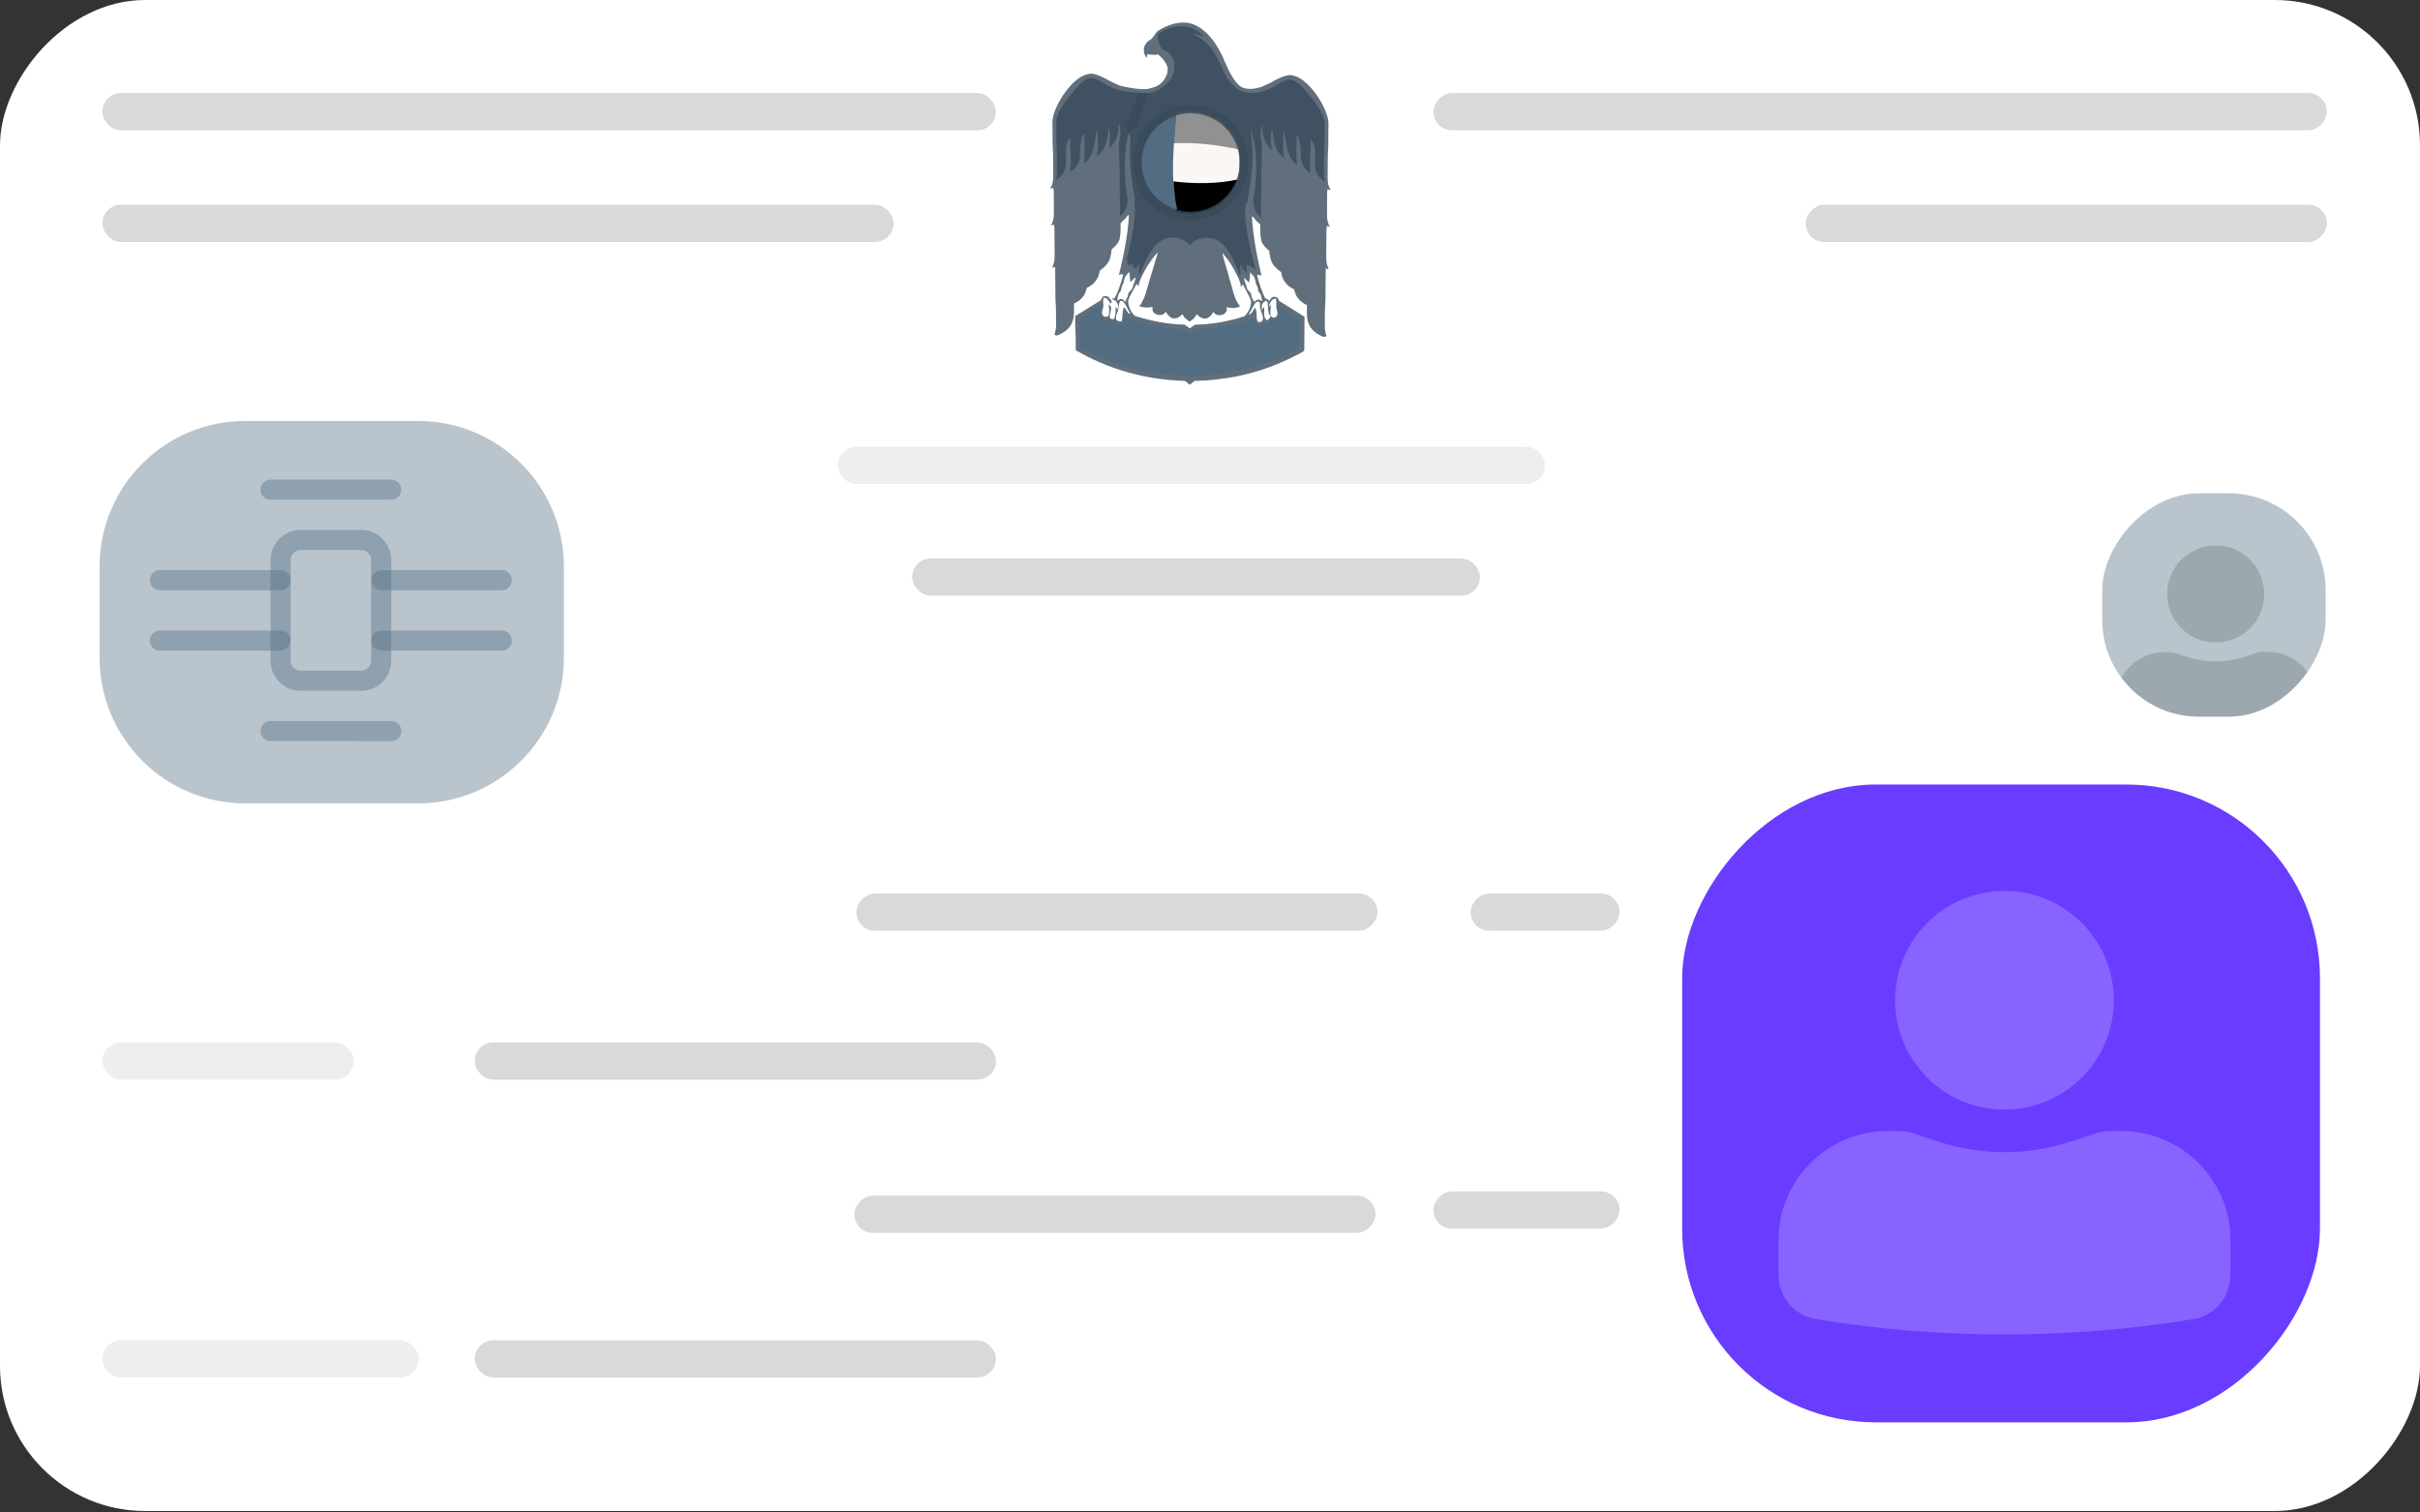 <svg width="200" height="125" viewBox="0 0 200 125" fill="none" xmlns="http://www.w3.org/2000/svg">
    <rect x="0" y="0" width="200" height="125" fill="#333333" stroke="none"/>
    <rect width="200" height="124.878" rx="12" transform="matrix(-1 0 0 1 200 0)" fill="white"/>
    <rect x="8.461" y="7.692" width="73.846" height="3.077" rx="1.538" fill="#D9D9D9"/>
    <rect x="8.462" y="16.923" width="65.385" height="3.077" rx="1.538" fill="#D9D9D9"/>
    <rect x="69.231" y="36.923" width="58.462" height="3.077" rx="1.538" fill="#EEEEEE"/>
    <rect x="75.385" y="46.154" width="46.923" height="3.077" rx="1.538" fill="#D9D9D9"/>
    <rect x="8.462" y="86.154" width="20.769" height="3.077" rx="1.538" fill="#EEEEEE"/>
    <rect x="39.231" y="86.154" width="43.077" height="3.077" rx="1.538" fill="#D9D9D9"/>
    <rect x="8.461" y="110.769" width="26.154" height="3.077" rx="1.538" fill="#EEEEEE"/>
    <rect x="39.231" y="110.769" width="43.077" height="3.077" rx="1.538" fill="#D9D9D9"/>
    <rect width="12.308" height="3.077" rx="1.538" transform="matrix(-1 0 0 1 133.846 73.846)" fill="#D9D9D9"/>
    <rect width="43.077" height="3.077" rx="1.538" transform="matrix(-1 0 0 1 113.846 73.846)" fill="#D9D9D9"/>
    <rect width="15.385" height="3.077" rx="1.538" transform="matrix(-1 0 0 1 133.846 98.462)" fill="#D9D9D9"/>
    <rect width="43.077" height="3.077" rx="1.538" transform="matrix(-1 0 0 1 113.683 98.816)" fill="#D9D9D9"/>
    <rect width="73.846" height="3.077" rx="1.538" transform="matrix(-1 0 0 1 192.308 7.692)" fill="#D9D9D9"/>
    <rect width="43.077" height="3.077" rx="1.538" transform="matrix(-1 0 0 1 192.307 16.923)" fill="#D9D9D9"/>
    <g clip-path="url(#clip0_51_20776)">
        <path d="M92.435 24.808C92.287 24.769 92.157 24.705 92.007 24.677C92.001 24.688 91.99 24.695 91.975 24.692C91.967 24.691 91.959 24.689 91.951 24.687C91.95 24.7 91.941 24.712 91.924 24.714C91.916 24.714 91.907 24.714 91.898 24.715C91.874 24.721 91.846 24.721 91.824 24.719C91.808 24.717 91.794 24.715 91.78 24.71C91.75 24.706 91.721 24.699 91.692 24.686C91.683 24.682 91.679 24.675 91.678 24.667C91.662 24.664 91.654 24.651 91.652 24.638C91.559 24.63 91.465 24.623 91.37 24.621C91.367 24.616 91.362 24.612 91.355 24.61C91.325 24.605 91.293 24.599 91.266 24.604C91.254 24.59 91.229 24.586 91.215 24.604C91.189 24.641 91.172 24.671 91.159 24.714C91.157 24.72 91.158 24.726 91.16 24.732C91.112 24.857 91.169 25.054 91.172 25.165C91.176 25.278 91.183 25.389 91.154 25.5C91.133 25.584 91.1 25.663 91.085 25.749C91.065 25.865 91.063 25.985 91.142 26.077C91.284 26.243 91.565 26.236 91.656 26.033C91.767 25.785 91.672 25.491 91.66 25.233C91.843 25.272 91.804 25.491 91.787 25.627C91.782 25.663 91.782 25.701 91.781 25.74C91.77 25.741 91.759 25.747 91.757 25.761C91.746 25.841 91.711 25.917 91.708 25.998C91.686 26.088 91.671 26.179 91.7 26.255C91.711 26.285 91.736 26.303 91.766 26.316C91.813 26.4 91.868 26.405 91.951 26.364C91.956 26.361 91.96 26.357 91.962 26.353C92.085 26.375 92.207 26.398 92.338 26.376C92.364 26.372 92.366 26.334 92.345 26.323C92.335 26.317 92.325 26.313 92.314 26.308C92.341 26.299 92.343 26.259 92.314 26.252C92.3 26.248 92.287 26.246 92.274 26.244C92.279 26.242 92.283 26.239 92.286 26.235C92.401 26.164 92.499 26.063 92.552 25.961C92.654 25.759 92.649 25.484 92.664 25.262C92.678 25.057 92.653 24.866 92.435 24.808Z" fill="white"/>
        <path d="M109.721 15.641C109.804 15.67 109.888 15.698 109.974 15.723L109.974 15.693C109.702 15.313 109.717 14.815 109.724 14.367C109.743 13.626 109.713 12.883 109.773 12.143C109.778 11.501 109.784 10.858 109.791 10.216C109.799 9.853 109.666 9.51 109.547 9.174C109.196 8.345 108.69 7.579 108.05 6.945C107.632 6.558 107.119 6.199 106.526 6.206C106.013 6.282 105.546 6.531 105.1 6.785C104.836 6.931 104.552 7.033 104.283 7.168C103.791 7.334 103.251 7.431 102.746 7.257C102.396 7.12 102.158 6.819 101.956 6.515C101.838 6.332 101.724 6.147 101.618 5.956C101.476 5.677 101.364 5.384 101.224 5.104C101.15 4.918 101.07 4.735 100.979 4.556C100.472 3.505 99.735 2.459 98.618 2.006C97.607 1.644 96.504 2.024 95.644 2.585C95.491 2.785 95.351 2.996 95.189 3.189C95.035 3.326 94.825 3.401 94.717 3.587C94.527 3.831 94.491 4.162 94.579 4.454C94.624 4.585 94.69 4.707 94.783 4.81C94.801 4.699 94.753 4.558 94.859 4.48C95.141 4.533 95.428 4.557 95.71 4.496C96.062 4.786 96.383 5.147 96.499 5.599C96.527 5.786 96.474 5.97 96.439 6.152C96.332 6.367 96.229 6.591 96.065 6.769C95.797 7.08 95.4 7.223 95.013 7.315C94.508 7.489 92.978 7.215 92.486 7.049C92.217 6.914 91.933 6.812 91.669 6.666C91.223 6.412 90.756 6.163 90.243 6.087C89.65 6.08 89.137 6.439 88.719 6.826C88.079 7.459 87.573 8.225 87.222 9.054C87.102 9.39 86.97 9.734 86.978 10.096C86.984 10.738 86.991 11.381 86.996 12.024C87.056 12.763 87.025 13.507 87.044 14.248C87.051 14.696 87.067 15.194 86.794 15.574L86.794 15.603C86.88 15.579 86.964 15.551 87.047 15.521C87.075 15.62 87.091 15.721 87.088 15.823C87.086 16.446 87.099 17.07 87.098 17.692C87.103 18.024 87.016 18.353 86.862 18.646C86.945 18.614 87.028 18.582 87.111 18.549C87.181 18.941 87.13 19.341 87.149 19.737C87.142 20.351 87.188 20.966 87.138 21.579C87.086 21.767 87.033 21.955 86.961 22.136C87.042 22.11 87.123 22.083 87.203 22.058C87.21 22.96 87.217 23.862 87.228 24.764C87.295 25.444 87.262 26.128 87.279 26.81C87.294 27.099 87.228 27.381 87.146 27.656C87.219 27.676 87.286 27.748 87.365 27.726C87.887 27.532 88.399 27.185 88.606 26.647C88.822 26.152 88.74 25.603 88.76 25.08C89.093 24.963 89.36 24.717 89.567 24.438C89.696 24.24 89.745 24.004 89.826 23.786C90.394 23.543 90.828 22.999 90.882 22.376C91.146 22.172 91.422 21.965 91.592 21.671C91.752 21.434 91.791 21.146 91.842 20.871C91.85 20.784 91.858 20.696 91.866 20.609C92.133 20.401 92.388 20.147 92.511 19.825C92.621 19.38 92.624 18.915 92.607 18.458C92.704 18.331 92.825 18.225 92.951 18.127C93.032 18.026 93.111 17.924 93.188 17.82L93.223 17.798C93.246 17.784 93.268 17.771 93.291 17.757C93.292 17.982 93.288 18.209 93.253 18.432C93.175 19.336 93.016 20.232 92.837 21.122C92.713 21.65 92.615 22.184 92.466 22.706C92.531 22.7 92.597 22.69 92.663 22.679C92.705 22.675 92.788 22.666 92.83 22.662C92.746 23.093 92.589 23.504 92.447 23.919C92.342 24.164 92.254 24.418 92.109 24.645C92.074 24.649 92.002 24.658 91.966 24.663L91.893 24.715C91.988 24.756 92.084 24.797 92.172 24.854C92.393 25.035 92.44 25.329 92.41 25.6C92.33 25.524 92.262 25.438 92.201 25.347C92.206 25.645 92.216 25.95 92.121 26.238C92.102 26.27 92.064 26.337 92.046 26.37C91.956 26.364 91.849 26.401 91.782 26.323C91.673 26.25 91.718 26.1 91.73 25.993C91.741 25.761 91.913 25.503 91.772 25.287C91.719 25.248 91.666 25.211 91.612 25.174C91.67 25.488 91.717 25.818 91.597 26.124C91.453 26.196 91.263 26.22 91.159 26.07C90.941 25.799 91.231 25.476 91.19 25.177C91.164 24.986 91.156 24.794 91.214 24.608C91.459 24.591 91.598 24.802 91.71 24.985C91.734 25.013 91.781 25.07 91.804 25.098C91.832 25.027 91.86 24.958 91.887 24.888C91.857 24.855 91.828 24.821 91.799 24.788C91.723 24.688 91.659 24.57 91.55 24.503C91.436 24.465 91.312 24.483 91.195 24.478C91.1 24.573 91.011 24.676 90.982 24.811C90.474 25.146 89.941 25.445 89.43 25.775C89.234 25.884 89.044 26.001 88.856 26.124C88.869 26.529 88.852 26.933 88.871 27.338C88.926 27.869 88.886 28.405 88.901 28.939C91.58 30.515 94.664 31.374 97.767 31.471C97.993 31.448 98.138 31.65 98.291 31.781L98.355 31.781C98.479 31.682 98.601 31.58 98.724 31.48C99.3 31.463 99.876 31.434 100.449 31.369C102.476 31.16 104.476 30.627 106.319 29.754C106.383 29.727 106.446 29.699 106.509 29.671C106.867 29.498 107.221 29.319 107.572 29.133C107.673 29.073 107.812 29.001 107.791 28.861C107.802 27.97 107.806 27.079 107.813 26.188C107.12 25.741 106.422 25.302 105.718 24.872C105.7 24.832 105.664 24.753 105.646 24.713C105.597 24.568 105.439 24.514 105.298 24.533C105.094 24.517 104.993 24.724 104.893 24.864C104.846 24.818 104.8 24.771 104.755 24.725C104.687 24.701 104.621 24.678 104.554 24.655C104.268 24.029 104.035 23.378 103.885 22.705C104.008 22.725 104.13 22.749 104.252 22.77C103.921 21.381 103.638 19.976 103.515 18.551C103.48 18.328 103.476 18.101 103.477 17.876C103.5 17.89 103.522 17.903 103.545 17.917L103.58 17.939C103.657 18.043 103.735 18.145 103.817 18.246C103.943 18.344 104.064 18.45 104.161 18.578C104.143 19.034 104.146 19.499 104.257 19.945C104.379 20.267 104.634 20.52 104.902 20.729C104.91 20.816 104.918 20.903 104.925 20.99C104.977 21.265 105.015 21.554 105.176 21.79C105.346 22.085 105.621 22.292 105.886 22.496C105.939 23.118 106.374 23.663 106.941 23.905C107.023 24.124 107.071 24.36 107.2 24.558C107.408 24.836 107.674 25.082 108.007 25.199C108.028 25.722 107.945 26.272 108.161 26.767C108.368 27.305 108.88 27.652 109.402 27.846C109.481 27.868 109.548 27.796 109.621 27.776C109.539 27.501 109.473 27.219 109.489 26.929C109.505 26.248 109.472 25.564 109.539 24.884C109.55 23.982 109.557 23.08 109.564 22.178C109.645 22.203 109.725 22.23 109.806 22.256C109.735 22.075 109.682 21.887 109.63 21.699C109.579 21.086 109.626 20.471 109.619 19.857C109.638 19.461 109.586 19.061 109.657 18.669C109.739 18.702 109.823 18.734 109.906 18.765C109.752 18.473 109.665 18.144 109.67 17.812C109.669 17.189 109.682 16.566 109.681 15.943C109.678 15.84 109.693 15.739 109.721 15.641Z" fill="#394B5A" fill-opacity="0.8"/>
        <path d="M105.052 25.223C104.996 25.494 104.976 25.771 105.007 26.047C104.955 26.029 104.877 26.029 104.867 25.956C104.795 25.663 104.791 25.358 104.772 25.057C104.78 24.962 104.697 24.907 104.643 24.842C104.491 24.921 104.344 25.025 104.289 25.197C104.279 25.346 104.28 25.496 104.279 25.646L104.312 25.605C104.339 25.512 104.387 25.431 104.483 25.4C104.488 25.61 104.48 25.82 104.474 26.03C104.488 26.186 104.554 26.329 104.655 26.449C104.884 26.454 104.967 26.241 105.024 26.057C105.078 26.322 105.419 26.287 105.527 26.09C105.657 25.856 105.479 25.604 105.47 25.361C105.473 25.338 105.477 25.293 105.48 25.27C105.485 25.074 105.484 24.878 105.466 24.682C105.102 24.649 104.907 25.057 104.889 25.365C104.93 25.329 105.011 25.259 105.052 25.223Z" fill="white"/>
        <path d="M95.069 21.631C94.761 22.054 94.511 22.517 94.295 22.994C94.181 23.21 94.129 23.451 94.079 23.689C94.036 23.61 94.015 23.515 93.943 23.458C93.832 23.599 93.775 23.773 93.687 23.929C93.529 24.243 93.302 24.532 93.237 24.884C93.254 25.34 93.455 25.791 93.785 26.108C95.117 26.511 96.493 26.81 97.889 26.825C98.038 26.925 98.178 27.036 98.325 27.137C98.471 27.036 98.611 26.926 98.76 26.829C99.926 26.827 101.083 26.626 102.21 26.336C102.429 26.269 102.645 26.187 102.867 26.13C103.051 25.919 103.221 25.689 103.306 25.42C103.372 25.197 103.45 24.951 103.341 24.729C103.167 24.295 102.905 23.904 102.707 23.482C102.657 23.564 102.609 23.649 102.56 23.733C102.533 23.38 102.388 23.054 102.229 22.743C101.912 22.082 101.516 21.452 101.027 20.905C101.161 21.634 101.446 22.325 101.607 23.048C101.88 23.81 101.944 24.682 102.485 25.321C102.137 25.498 101.725 25.477 101.355 25.386C101.444 25.559 101.366 25.745 101.252 25.885C101.065 26.04 100.807 26.085 100.574 26.028C100.441 25.98 100.35 25.869 100.248 25.778C100.162 26.067 99.918 26.268 99.629 26.336C99.338 26.331 99.08 26.181 98.903 25.953C98.8 26.239 98.558 26.415 98.32 26.581C98.173 26.475 98.022 26.372 97.895 26.241C97.826 26.149 97.767 26.049 97.703 25.953C97.524 26.233 97.154 26.386 96.833 26.281C96.617 26.175 96.474 25.979 96.359 25.774C96.282 25.844 96.206 25.918 96.123 25.982C95.865 26.094 95.539 26.029 95.344 25.826C95.219 25.698 95.246 25.512 95.248 25.349C94.896 25.455 94.508 25.427 94.162 25.314C94.486 24.87 94.681 24.35 94.811 23.82C95.007 23.173 95.18 22.52 95.392 21.88C95.473 21.539 95.609 21.214 95.677 20.87C95.433 21.087 95.26 21.369 95.069 21.631Z" fill="white"/>
        <path d="M105.591 25.342C105.621 25.543 105.703 25.735 105.714 25.939C105.697 26.258 105.376 26.401 105.181 26.606C105.168 26.607 105.144 26.609 105.133 26.611C105.117 26.536 105.101 26.463 105.085 26.389C104.9 26.53 104.774 26.752 104.542 26.828C104.566 26.753 104.591 26.678 104.617 26.604C104.453 26.542 104.351 26.669 104.28 26.797C104.219 26.881 104.121 26.92 104.031 26.965C104.027 26.926 104.018 26.847 104.013 26.808C103.787 26.71 103.697 26.479 103.714 26.244C103.681 26.257 103.614 26.282 103.581 26.294C102.947 26.543 102.288 26.713 101.631 26.885C100.735 27.076 99.826 27.206 98.91 27.246C98.665 27.223 98.542 27.477 98.337 27.554C98.121 27.493 97.988 27.235 97.742 27.239C97.064 27.198 96.385 27.134 95.719 26.999C94.77 26.814 93.832 26.559 92.938 26.19C92.908 26.421 92.854 26.686 92.598 26.763C92.59 26.807 92.571 26.896 92.562 26.942C92.374 26.818 92.283 26.543 92.04 26.524C92.043 26.613 92.046 26.702 92.05 26.792C91.987 26.748 91.923 26.707 91.862 26.66C91.754 26.546 91.647 26.432 91.531 26.327C91.527 26.384 91.52 26.499 91.516 26.556C91.299 26.46 91.121 26.288 90.984 26.098C90.835 25.857 90.989 25.587 91.049 25.346C91.011 25.262 90.92 25.223 90.844 25.284C90.458 25.545 90.07 25.802 89.683 26.061C89.547 26.158 89.397 26.237 89.276 26.353C89.229 26.439 89.252 26.543 89.244 26.638C89.246 27.325 89.264 28.011 89.254 28.698C89.526 28.889 89.831 29.023 90.127 29.173C90.935 29.573 91.774 29.911 92.634 30.179C93.556 30.455 94.496 30.678 95.448 30.82C95.957 30.884 96.466 30.947 96.978 30.989C97.304 31.014 97.636 30.984 97.958 31.054C98.122 31.115 98.27 31.411 98.444 31.206C98.533 31.144 98.61 31.035 98.733 31.046C99.588 31.01 100.443 30.953 101.29 30.821C102.384 30.668 103.461 30.399 104.507 30.047C105.148 29.836 105.774 29.579 106.383 29.288C106.494 29.237 106.605 29.186 106.716 29.133C106.928 29.03 107.135 28.917 107.344 28.809C107.374 28.023 107.395 27.238 107.404 26.452C106.873 26.058 106.313 25.705 105.78 25.314C105.717 25.323 105.654 25.332 105.591 25.342Z" fill="#526C82"/>
        <path d="M92.689 26.558C92.808 26.189 92.729 25.785 92.87 25.419C92.893 25.424 92.937 25.435 92.959 25.44C93.053 25.607 93.163 25.763 93.284 25.912C93.319 25.912 93.389 25.914 93.423 25.915C93.185 25.601 93.086 25.201 92.816 24.91C92.757 24.893 92.699 24.875 92.641 24.856C92.48 24.955 92.475 25.154 92.462 25.323C92.456 25.6 92.319 25.847 92.244 26.109C92.236 26.203 92.233 26.297 92.229 26.393C92.337 26.548 92.515 26.57 92.689 26.558Z" fill="white"/>
        <path d="M103.471 25.808C103.556 25.685 103.632 25.556 103.713 25.431C103.944 25.758 103.785 26.174 103.912 26.531C103.959 26.639 104.096 26.595 104.187 26.619C104.248 26.551 104.355 26.509 104.369 26.409C104.409 26.125 104.273 25.859 104.181 25.598C104.117 25.411 104.141 25.207 104.123 25.013C104.092 24.987 104.031 24.936 104 24.911C103.94 24.932 103.88 24.954 103.82 24.975C103.77 25.024 103.723 25.075 103.677 25.128C103.515 25.415 103.375 25.716 103.185 25.988C103.31 25.983 103.407 25.913 103.471 25.808Z" fill="white"/>
        <path d="M92.936 24.869C92.967 24.897 92.996 24.925 93.026 24.954C93.038 24.832 93.08 24.719 93.146 24.617C93.234 24.482 93.211 24.307 93.289 24.167C93.408 24.023 93.594 23.916 93.621 23.714C93.676 23.444 93.84 23.208 93.849 22.928C93.687 23.036 93.558 23.183 93.415 23.313C93.384 23.033 93.362 22.753 93.338 22.472C93.238 22.57 93.141 22.671 93.056 22.783C92.865 23.002 92.927 23.321 92.768 23.556C92.681 23.69 92.688 23.856 92.642 24.005C92.589 24.129 92.461 24.209 92.429 24.344C92.387 24.505 92.347 24.667 92.318 24.832C92.43 24.793 92.532 24.725 92.647 24.7C92.762 24.715 92.856 24.79 92.936 24.869Z" fill="white"/>
        <path d="M102.83 22.943C102.825 23.112 102.855 23.279 102.933 23.431C103.027 23.619 103.002 23.865 103.169 24.015C103.253 24.11 103.379 24.188 103.396 24.325C103.422 24.48 103.458 24.633 103.549 24.764C103.572 24.81 103.616 24.903 103.638 24.949C103.657 24.934 103.697 24.905 103.717 24.891C103.802 24.828 103.893 24.754 104.004 24.75C104.117 24.774 104.214 24.847 104.324 24.883C104.284 24.69 104.223 24.501 104.185 24.307C104.112 24.215 104.008 24.136 103.987 24.015C103.959 23.873 103.953 23.722 103.873 23.597C103.756 23.416 103.766 23.192 103.697 22.995C103.61 22.806 103.46 22.656 103.314 22.512C103.315 22.798 103.269 23.08 103.238 23.363C103.093 23.231 102.96 23.089 102.83 22.943Z" fill="white"/>
        <path d="M92.509 7.451L92.463 7.439C92.08 7.338 91.719 7.173 91.382 6.967C91.019 6.765 90.666 6.495 90.238 6.463C89.778 6.449 89.406 6.779 89.116 7.101C88.553 7.774 87.931 8.419 87.545 9.218C87.424 9.478 87.315 9.752 87.294 10.041C87.275 11.502 87.376 12.961 87.348 14.422C87.342 14.582 87.285 14.733 87.233 14.882C87.539 14.725 87.814 14.489 87.959 14.17C88.278 13.429 87.959 12.599 88.17 11.835C88.242 11.668 88.34 11.514 88.471 11.388C88.465 11.531 88.455 11.674 88.451 11.818C88.461 12.603 88.566 13.393 88.436 14.174C88.452 14.17 88.487 14.162 88.504 14.158C88.923 13.914 89.18 13.469 89.252 12.996C89.254 12.512 89.263 12.025 89.377 11.551C89.418 11.381 89.473 11.214 89.551 11.058C89.569 11.057 89.604 11.057 89.621 11.057C89.596 11.801 89.673 12.549 89.604 13.291C89.593 13.361 89.58 13.429 89.568 13.499C89.667 13.444 89.763 13.38 89.845 13.302C90.128 13.011 90.251 12.616 90.37 12.239C90.472 11.784 90.522 11.319 90.634 10.866C90.646 10.81 90.687 10.768 90.72 10.723C90.735 11.26 90.727 11.797 90.726 12.335C90.724 12.42 90.71 12.505 90.696 12.59C90.679 12.697 90.664 12.804 90.651 12.911C90.684 12.884 90.751 12.831 90.785 12.805C90.929 12.677 91.051 12.527 91.168 12.375C91.313 12.119 91.42 11.844 91.482 11.557C91.568 11.224 91.56 10.876 91.641 10.543C91.749 10.911 91.746 11.297 91.736 11.677C91.728 11.877 91.689 12.075 91.647 12.271L91.708 12.242C91.876 12.078 92.016 11.888 92.13 11.683C92.258 11.447 92.346 11.19 92.404 10.928C92.43 10.725 92.436 10.52 92.446 10.315C92.465 10.316 92.505 10.318 92.525 10.319C92.572 10.678 92.65 11.05 92.547 11.407C92.49 11.614 92.464 11.829 92.48 12.044C92.487 12.219 92.491 12.395 92.493 12.571C92.473 13.43 92.572 14.287 92.53 15.145C92.559 16.053 92.545 16.962 92.565 17.87C93.038 17.509 93.245 16.87 93.171 16.289C93.13 15.991 93.08 15.693 93.045 15.393C92.954 14.48 92.908 13.555 93.003 12.641C93.02 12.464 93.031 12.287 93.049 12.111C93.117 11.749 93.151 11.381 93.257 11.028C93.315 10.834 93.883 10.639 93.925 10.442L94.872 7.712C94.444 7.702 93.117 7.598 92.509 7.451Z" fill="#394B5A" fill-opacity="0.8"/>
        <path d="M93.724 16.627C93.801 16.999 93.786 17.383 93.784 17.761C93.73 18.143 93.701 18.53 93.649 18.913C93.636 18.995 93.624 19.077 93.611 19.16C93.519 19.686 93.394 20.205 93.288 20.728C93.285 20.741 93.278 20.767 93.275 20.78C93.19 21.113 93.21 20.97 93.128 21.305C93.122 21.325 93.109 21.367 93.103 21.387C93.199 21.506 93.187 21.648 93.16 21.788C93.229 21.842 93.306 21.882 93.382 21.925C93.482 21.866 93.578 21.802 93.674 21.736C93.655 21.829 93.64 21.922 93.628 22.017C93.712 22.083 93.79 22.156 93.865 22.233C93.972 22.09 94.071 21.942 94.159 21.788C94.17 21.804 94.181 21.821 94.193 21.837C94.111 22.141 94.118 22.458 94.135 22.77C94.147 22.751 94.169 22.714 94.181 22.696C94.223 22.616 94.259 22.533 94.291 22.448C94.588 21.707 94.91 20.959 95.43 20.344C95.811 19.904 96.377 19.599 96.969 19.628C97.484 19.653 98.018 19.863 98.337 20.285C98.828 19.67 99.754 19.47 100.467 19.791C100.993 20.009 101.361 20.474 101.642 20.952C101.916 21.385 102.096 21.866 102.303 22.331C102.356 22.495 102.413 22.657 102.477 22.818C102.528 22.654 102.537 22.482 102.511 22.313C102.505 22.237 102.498 22.162 102.491 22.087C102.486 21.995 102.484 21.904 102.487 21.813C102.532 21.902 102.581 21.989 102.639 22.072C102.78 22.268 102.917 22.468 103.068 22.657C103.062 22.413 103.022 22.171 102.998 21.929C103.022 21.913 103.071 21.884 103.095 21.869C103.11 21.877 103.14 21.892 103.155 21.899C103.18 21.915 103.229 21.944 103.255 21.959C103.433 22.067 103.61 22.177 103.786 22.288C103.754 22.156 103.715 22.026 103.673 21.898C103.59 21.564 103.496 21.233 103.411 20.899C103.408 20.886 103.401 20.86 103.398 20.847C103.291 20.324 103.167 19.805 103.075 19.279C103.062 19.197 103.05 19.114 103.037 19.032C102.985 18.649 102.956 18.263 102.902 17.88C102.9 17.5 102.885 17.115 102.963 16.741C99.867 16.744 96.822 16.793 93.724 16.627Z" fill="#394B5A" fill-opacity="0.8"/>
        <path d="M109.424 14.553C109.396 13.092 109.497 11.633 109.479 10.172C109.458 9.883 109.348 9.609 109.228 9.349C108.842 8.55 108.22 7.904 107.657 7.232C107.367 6.91 106.995 6.579 106.534 6.593C106.106 6.626 105.754 6.896 105.39 7.097C105.054 7.304 104.692 7.469 104.31 7.57L104.264 7.582C103.67 7.725 103.016 7.734 102.458 7.459C102.075 7.276 101.818 6.928 101.54 6.621C101.416 6.472 101.323 6.3 101.244 6.123C101.102 5.814 100.954 5.509 100.805 5.203C100.707 5.009 100.604 4.815 100.51 4.619C100.129 3.908 99.549 3.278 98.81 2.938C98.778 2.924 98.715 2.896 98.683 2.882L98.688 2.839C98.633 2.825 98.578 2.811 98.523 2.796C98.87 2.817 99.211 2.911 99.527 3.056C98.911 2.272 97.804 2.011 96.864 2.261C96.651 2.318 96.445 2.397 96.247 2.492C96.042 2.586 95.839 2.698 95.679 2.858C95.673 3.331 95.802 3.827 96.115 4.127C96.185 4.154 96.255 4.182 96.324 4.206C96.65 4.374 96.9 4.658 97.002 5.013C97.073 5.323 97.075 5.649 97.015 5.961C96.977 6.09 96.927 6.215 96.871 6.337C96.734 6.621 96.509 6.848 96.271 7.049C95.961 7.29 95.635 7.535 95.243 7.618L95.227 7.618C95.049 7.706 94.334 7.727 94.031 7.723L93.085 10.454C93.075 10.817 93.451 11.175 93.438 11.538C93.373 12.239 93.341 12.946 93.415 13.647C93.437 13.86 93.447 14.074 93.473 14.287C93.49 14.454 93.507 14.621 93.529 14.788C93.554 14.968 93.575 15.149 93.6 15.329C93.668 15.736 93.74 16.142 93.804 16.55C93.814 16.587 93.822 16.625 93.829 16.662C96.927 16.828 99.972 16.779 103.068 16.776C103.075 16.74 103.082 16.704 103.092 16.669C103.157 16.262 103.228 15.855 103.296 15.448C103.321 15.268 103.342 15.087 103.367 14.907C103.389 14.74 103.406 14.573 103.423 14.406C103.45 14.193 103.459 13.979 103.481 13.766C103.555 13.065 103.523 12.358 103.459 11.657C103.446 11.294 103.37 10.936 103.361 10.573C103.403 10.77 103.457 10.965 103.515 11.159C103.621 11.512 103.655 11.88 103.723 12.241C103.741 12.418 103.752 12.595 103.769 12.771C103.864 13.686 103.818 14.611 103.726 15.524C103.691 15.823 103.642 16.121 103.6 16.42C103.526 17 103.733 17.639 104.206 18.001C104.226 17.093 104.213 16.184 104.241 15.276C104.2 14.417 104.299 13.56 104.278 12.702C104.281 12.526 104.285 12.35 104.292 12.175C104.308 11.96 104.282 11.745 104.225 11.538C104.122 11.181 104.2 10.808 104.248 10.45C104.267 10.449 104.307 10.447 104.326 10.446C104.336 10.65 104.342 10.856 104.368 11.059C104.426 11.321 104.514 11.577 104.642 11.813C104.755 12.019 104.896 12.209 105.064 12.372L105.124 12.401C105.083 12.206 105.044 12.008 105.036 11.808C105.026 11.428 105.023 11.041 105.131 10.673C105.212 11.007 105.204 11.355 105.29 11.687C105.352 11.975 105.459 12.25 105.604 12.505C105.721 12.657 105.843 12.808 105.987 12.936C106.021 12.962 106.088 13.015 106.121 13.042C106.108 12.934 106.093 12.828 106.076 12.721C106.062 12.636 106.048 12.551 106.046 12.465C106.045 11.928 106.037 11.391 106.052 10.854C106.085 10.898 106.126 10.94 106.138 10.997C106.25 11.449 106.3 11.915 106.402 12.369C106.521 12.747 106.644 13.142 106.927 13.433C107.009 13.511 107.105 13.575 107.204 13.629C107.192 13.56 107.179 13.492 107.168 13.422C107.099 12.68 107.176 11.932 107.151 11.188C107.168 11.188 107.203 11.188 107.221 11.189C107.299 11.345 107.354 11.512 107.395 11.682C107.509 12.155 107.518 12.643 107.52 13.127C107.592 13.6 107.849 14.044 108.268 14.289C108.285 14.293 108.319 14.301 108.336 14.305C108.206 13.524 108.311 12.734 108.321 11.949C108.317 11.805 108.307 11.662 108.301 11.518C108.432 11.645 108.53 11.799 108.602 11.966C108.813 12.73 108.493 13.56 108.813 14.301C108.958 14.62 109.233 14.856 109.539 15.013C109.487 14.864 109.429 14.713 109.424 14.553Z" fill="#394B5A" fill-opacity="0.8"/>
        <path d="M102.255 12.224C101.679 10.503 100.238 9.36 98.334 9.36C97.913 9.36 97.798 9.351 97.398 9.475L97.302 9.507L97.292 9.665C97.267 10.022 97.238 10.386 97.211 10.739C97.186 11.063 97.16 11.388 97.137 11.713L97.125 11.879L97.291 11.869C97.546 11.854 97.511 11.857 97.773 11.857C99.056 11.857 100.403 11.925 102.129 12.304L102.292 12.339L102.255 12.224Z" fill="#919191"/>
        <path fill-rule="evenodd" clip-rule="evenodd" d="M98.26 9.243C98.284 9.243 98.309 9.243 98.334 9.243C100.292 9.243 101.775 10.421 102.366 12.187L102.366 12.187L102.465 12.495L102.105 12.418L102.104 12.418C100.389 12.041 99.051 11.974 97.773 11.974C97.738 11.974 97.708 11.973 97.683 11.973C97.517 11.973 97.516 11.973 97.298 11.986C97.298 11.986 97.298 11.986 97.298 11.986L96.999 12.003L97.02 11.705C97.043 11.384 97.068 11.064 97.093 10.744L97.094 10.73C97.122 10.377 97.15 10.014 97.175 9.657L97.191 9.421L97.362 9.364L97.364 9.363C97.567 9.3 97.704 9.269 97.846 9.255C97.968 9.242 98.092 9.243 98.26 9.243ZM97.414 9.593L97.408 9.674C97.383 10.031 97.355 10.396 97.327 10.748C97.327 10.748 97.327 10.748 97.327 10.748L97.326 10.762C97.301 11.082 97.276 11.402 97.254 11.721C97.254 11.721 97.254 11.721 97.254 11.721L97.251 11.755L97.284 11.752C97.509 11.739 97.514 11.739 97.684 11.74C97.71 11.74 97.739 11.74 97.773 11.74C99.052 11.74 100.398 11.807 102.117 12.182C101.539 10.55 100.156 9.477 98.334 9.477C98.308 9.477 98.284 9.477 98.26 9.477C98.09 9.476 97.979 9.476 97.87 9.487C97.749 9.5 97.629 9.526 97.434 9.586L97.414 9.593Z" fill="#919191"/>
        <path d="M102.255 14.664C101.679 16.384 100.238 17.527 98.334 17.527C97.913 17.527 97.797 17.535 97.398 17.412L97.302 17.38L97.291 17.221C97.266 16.865 97.238 16.5 97.211 16.148C97.185 15.824 97.16 15.499 97.137 15.174L97.125 15.008L97.291 15.018C97.546 15.033 97.511 15.03 97.773 15.03C99.056 15.03 100.403 14.962 102.129 14.583L102.292 14.549L102.255 14.664Z" fill="black"/>
        <path fill-rule="evenodd" clip-rule="evenodd" d="M102.465 14.392L102.366 14.7L102.366 14.701C101.775 16.466 100.292 17.644 98.334 17.644C98.308 17.644 98.284 17.644 98.26 17.644C98.092 17.644 97.968 17.645 97.846 17.632C97.704 17.618 97.567 17.587 97.363 17.523L97.362 17.523L97.191 17.466L97.175 17.23C97.175 17.23 97.175 17.23 97.175 17.229C97.15 16.873 97.122 16.509 97.094 16.157L97.093 16.143C97.068 15.823 97.043 15.503 97.02 15.182L96.999 14.883L97.298 14.901C97.298 14.901 97.298 14.901 97.298 14.901C97.515 14.914 97.517 14.914 97.682 14.913C97.708 14.913 97.738 14.913 97.773 14.913C99.051 14.913 100.388 14.846 102.104 14.469L102.105 14.469L102.465 14.392ZM102.117 14.705C100.398 15.08 99.052 15.147 97.773 15.147C97.739 15.147 97.71 15.147 97.684 15.147C97.513 15.147 97.508 15.147 97.284 15.134L97.251 15.132L97.253 15.165C97.253 15.165 97.253 15.165 97.253 15.165C97.276 15.485 97.301 15.805 97.326 16.125L97.327 16.139C97.327 16.139 97.327 16.139 97.327 16.139C97.355 16.491 97.383 16.856 97.408 17.213L97.408 17.214L97.413 17.294L97.434 17.301C97.629 17.361 97.749 17.387 97.87 17.4C97.978 17.411 98.089 17.411 98.26 17.41C98.284 17.41 98.308 17.41 98.334 17.41C100.155 17.41 101.539 16.338 102.117 14.705Z" fill="black"/>
        <path d="M102.34 12.347C100.633 11.972 98.723 11.739 96.962 11.841C96.88 12.996 96.825 13.837 96.894 14.981C98.659 15.203 100.63 15.212 102.34 14.821C102.453 14.491 102.448 14.09 102.448 13.444C102.448 12.995 102.475 12.75 102.34 12.347Z" fill="#FBF7F5"/>
        <path d="M96.971 15.074C96.901 13.929 96.956 12.773 97.038 11.618C97.087 10.934 97.146 10.251 97.193 9.57C95.546 10.08 94.349 11.616 94.349 13.432C94.348 15.287 95.597 16.849 97.298 17.325C97.115 16.582 97.016 15.831 96.971 15.074Z" fill="#526C82"/>
        <path fill-rule="evenodd" clip-rule="evenodd" d="M97.322 9.408L97.31 9.579C97.285 9.934 97.257 10.295 97.228 10.655C97.203 10.98 97.178 11.305 97.155 11.627M97.064 9.737C95.549 10.28 94.465 11.729 94.465 13.432C94.465 15.163 95.584 16.631 97.138 17.153C96.983 16.468 96.896 15.776 96.854 15.081C96.784 13.929 96.839 12.766 96.922 11.61L96.922 11.61C96.945 11.282 96.971 10.958 96.996 10.635C97.019 10.335 97.043 10.037 97.064 9.737Z" fill="#526C82"/>
        <path fill-rule="evenodd" clip-rule="evenodd" d="M98.387 9.365C96.142 9.365 94.323 11.186 94.323 13.432C94.323 15.679 96.142 17.5 98.386 17.5C100.631 17.5 102.45 15.679 102.451 13.433C102.451 11.186 100.631 9.365 98.387 9.365ZM93.622 13.432C93.622 10.799 95.755 8.664 98.387 8.664C101.018 8.664 103.151 10.799 103.151 13.433C103.151 16.067 101.018 18.202 98.386 18.202C95.755 18.201 93.622 16.066 93.622 13.432Z" fill="#394B5A" fill-opacity="0.8"/>
    </g>
    <g clip-path="url(#clip1_51_20776)">
        <rect width="128.076" height="165.703" transform="translate(64.124 40.769)" fill="#526C82" fill-opacity="0.4"/>
        <path d="M183.099 45.077C180.884 45.087 179.095 46.89 179.105 49.106C179.114 51.322 180.918 53.11 183.133 53.101C185.349 53.091 187.137 51.288 187.128 49.072C187.118 46.857 185.315 45.068 183.099 45.077Z" fill="black" fill-opacity="0.15"/>
        <path d="M178.857 53.9C176.642 53.909 174.853 55.713 174.863 57.928L174.868 59.199C174.871 60.005 175.458 60.69 176.254 60.816C180.835 61.544 185.503 61.525 190.077 60.758C190.872 60.625 191.453 59.935 191.449 59.13L191.444 57.858C191.435 55.643 189.631 53.854 187.415 53.864L187.051 53.865C186.853 53.866 186.657 53.898 186.47 53.96L185.545 54.266C183.983 54.784 182.297 54.791 180.731 54.287L179.803 53.988C179.616 53.928 179.419 53.897 179.222 53.898L178.857 53.9Z" fill="black" fill-opacity="0.15"/>
    </g>
    <path d="M8.229 46.83C8.229 40.181 13.619 34.791 20.268 34.792L34.564 34.792C41.213 34.793 46.603 40.183 46.603 46.832L46.602 54.356C46.602 61.005 41.212 66.395 34.563 66.394L20.267 66.394C13.618 66.394 8.228 61.003 8.228 54.354L8.229 46.83Z" fill="#526C82" fill-opacity="0.4"/>
    <path fill-rule="evenodd" clip-rule="evenodd" d="M29.84 45.458L24.853 45.458C24.394 45.458 24.021 45.83 24.021 46.289L24.021 54.601C24.021 55.06 24.393 55.432 24.852 55.432L29.839 55.432C30.298 55.432 30.671 55.06 30.671 54.601L30.671 46.289C30.671 45.83 30.299 45.458 29.84 45.458ZM24.853 43.796C23.476 43.795 22.359 44.912 22.359 46.289L22.359 54.601C22.359 55.978 23.475 57.094 24.852 57.094L29.839 57.095C31.216 57.095 32.333 55.978 32.333 54.601L32.333 46.289C32.333 44.912 31.217 43.796 29.84 43.796L24.853 43.796Z" fill="#526C82" fill-opacity="0.4"/>
    <path fill-rule="evenodd" clip-rule="evenodd" d="M12.385 47.951C12.385 47.492 12.757 47.12 13.216 47.12L23.19 47.12C23.649 47.12 24.021 47.492 24.021 47.952V47.952C24.021 48.41 23.649 48.783 23.19 48.783L13.216 48.782C12.757 48.782 12.385 48.41 12.385 47.951V47.951Z" fill="#526C82" fill-opacity="0.4"/>
    <path fill-rule="evenodd" clip-rule="evenodd" d="M21.528 40.471C21.528 40.012 21.9 39.639 22.359 39.639L32.333 39.64C32.792 39.64 33.165 40.012 33.165 40.471V40.471C33.165 40.93 32.792 41.302 32.333 41.302L22.359 41.302C21.9 41.302 21.528 40.93 21.528 40.471V40.471Z" fill="#526C82" fill-opacity="0.4"/>
    <path fill-rule="evenodd" clip-rule="evenodd" d="M21.527 60.419C21.527 59.96 21.899 59.588 22.358 59.588L32.333 59.588C32.792 59.588 33.164 59.961 33.164 60.42V60.42C33.164 60.879 32.792 61.251 32.333 61.251L22.358 61.25C21.899 61.25 21.527 60.878 21.527 60.419V60.419Z" fill="#526C82" fill-opacity="0.4"/>
    <path fill-rule="evenodd" clip-rule="evenodd" d="M12.384 52.938C12.384 52.479 12.757 52.107 13.216 52.107L23.19 52.107C23.649 52.107 24.021 52.48 24.021 52.939V52.939C24.021 53.398 23.649 53.77 23.19 53.77L13.216 53.769C12.757 53.769 12.384 53.397 12.384 52.938V52.938Z" fill="#526C82" fill-opacity="0.4"/>
    <path fill-rule="evenodd" clip-rule="evenodd" d="M30.671 52.939C30.671 52.48 31.043 52.108 31.502 52.108L41.476 52.108C41.935 52.108 42.307 52.48 42.307 52.939V52.939C42.307 53.398 41.935 53.77 41.476 53.77L31.502 53.77C31.043 53.77 30.671 53.398 30.671 52.939V52.939Z" fill="#526C82" fill-opacity="0.4"/>
    <path fill-rule="evenodd" clip-rule="evenodd" d="M30.671 47.952C30.671 47.493 31.043 47.121 31.502 47.121L41.476 47.121C41.935 47.121 42.307 47.493 42.307 47.952V47.952C42.307 48.411 41.935 48.783 41.476 48.783L31.502 48.783C31.043 48.783 30.671 48.411 30.671 47.952V47.952Z" fill="#526C82" fill-opacity="0.4"/>
    <g clip-path="url(#clip2_51_20776)">
        <rect width="52.959" height="52.954" transform="translate(138.775 64.836)" fill="#5927FF" fill-opacity="0.9"/>
        <path d="M165.66 73.628C160.669 73.628 156.622 77.674 156.622 82.666C156.622 87.658 160.669 91.705 165.66 91.705C170.652 91.705 174.699 87.658 174.699 82.666C174.699 77.674 170.652 73.628 165.66 73.628Z" fill="white" fill-opacity="0.2"/>
        <path d="M156.019 93.469C151.027 93.469 146.981 97.516 146.981 102.507L146.981 105.372C146.981 107.187 148.296 108.735 150.088 109.028C160.402 110.711 170.92 110.711 181.233 109.028C183.025 108.735 184.34 107.187 184.34 105.372L184.34 102.507C184.34 97.516 180.294 93.469 175.302 93.469L174.48 93.469C174.035 93.469 173.594 93.539 173.171 93.677L171.085 94.358C167.56 95.509 163.761 95.509 160.236 94.358L158.15 93.677C157.728 93.539 157.286 93.469 156.841 93.469L156.019 93.469Z" fill="white" fill-opacity="0.2"/>
    </g>
    <defs>
        <clipPath id="clip0_51_20776">
            <rect width="23.122" height="29.923" fill="white" transform="translate(86.823 1.861)"/>
        </clipPath>
        <clipPath id="clip1_51_20776">
            <rect width="18.462" height="18.462" rx="8" transform="matrix(-1 0 0 1 192.2 40.769)" fill="white"/>
        </clipPath>
        <clipPath id="clip2_51_20776">
            <rect width="52.71" height="52.714" rx="16" transform="matrix(-1 -4.0527e-05 -4.0527e-05 1 191.733 64.838)" fill="white"/>
        </clipPath>
    </defs>
</svg>
